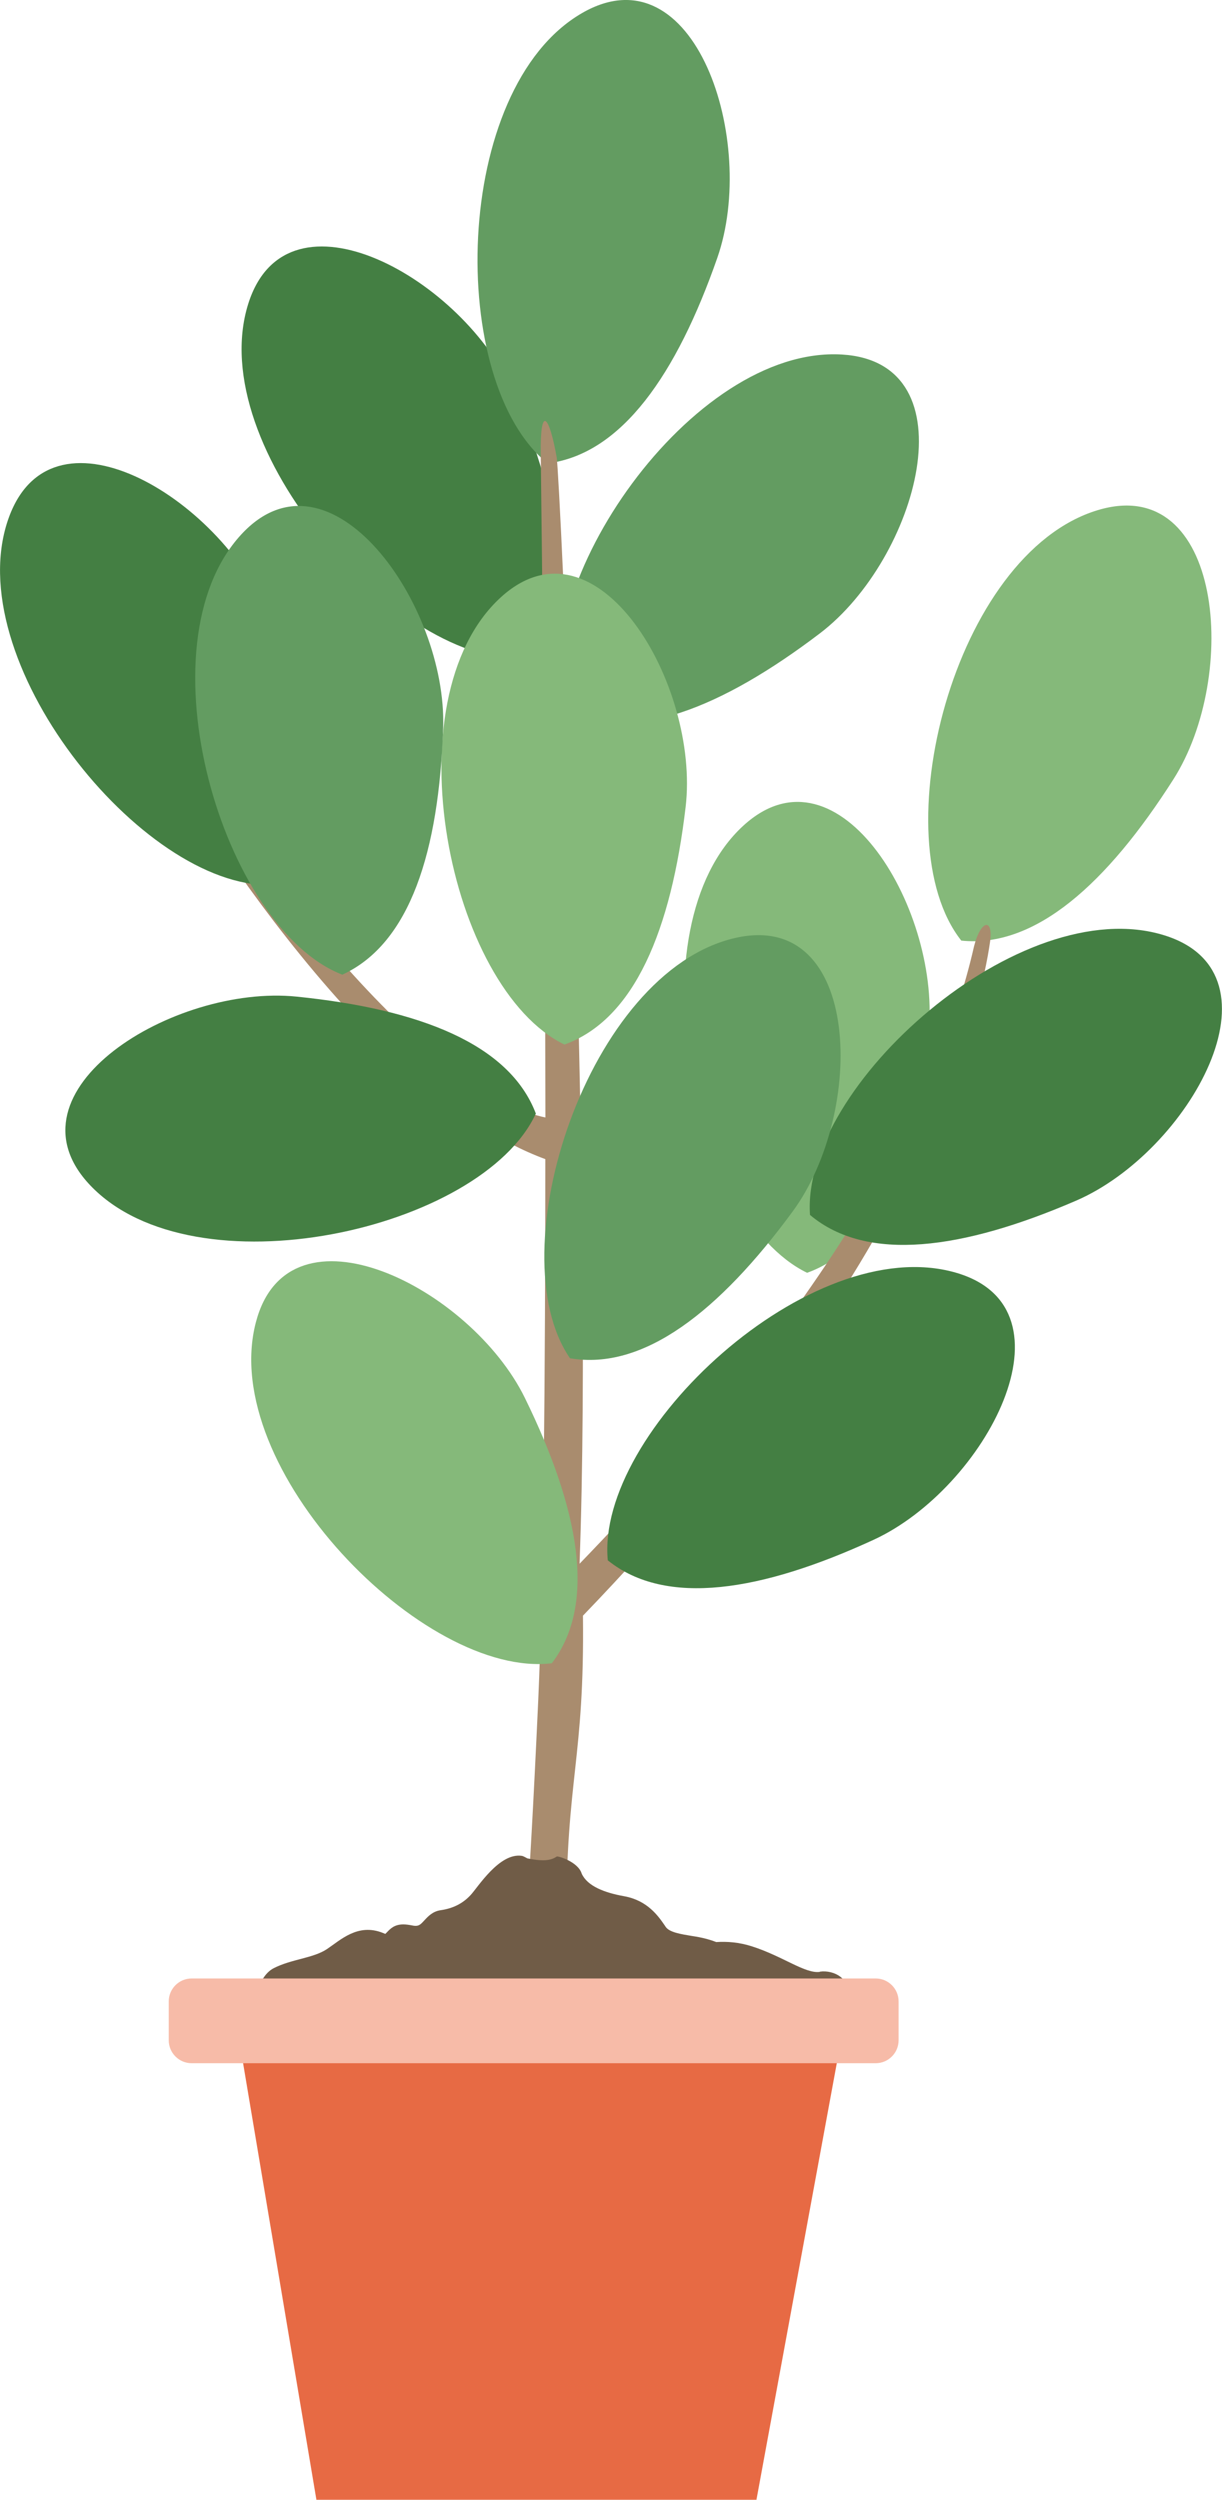 <svg xmlns="http://www.w3.org/2000/svg" viewBox="0 0 125.94 257.5"><defs><style>.d{fill:#e76a44;}.e{fill:#705c47;}.f{fill:#639c61;}.g{fill:#85b97a;}.h{fill:#f7bba8;}.i{fill:#a98c6e;}.j{fill:#447f43;}</style></defs><g id="a"></g><g id="b"><g id="c"><g><g><path class="g" d="M83.18,131.11c-11.93-5.8-18.03-35.55-6.58-46.05,9.89-9.07,20.56,8.97,19.07,21.59-1.49,12.62-5.25,21.86-12.49,24.46Z"></path><path class="j" d="M54.35,67.86c-13.23,.96-33.42-21.72-28.77-36.55,4.01-12.81,22.29-2.54,27.32,9.13,5.03,11.67,6.41,21.54,1.45,27.42Z"></path><path class="f" d="M58.23,73.24c-4.11-12.61,13.04-37.66,28.56-36.72,13.4,.82,7.83,21.02-2.29,28.72-10.12,7.69-19.37,11.41-26.27,8Z"></path><path class="g" d="M99.07,96.89c-8.22-10.41-.81-39.85,14.06-44.34,12.85-3.88,14.63,17.01,7.8,27.73-6.83,10.72-14.22,17.41-21.87,16.61Z"></path><path class="f" d="M56.45,47.73c-10.39-8.25-9.92-38.6,3.53-46.38,11.62-6.72,18.14,13.2,13.95,25.2-4.19,12-9.85,20.21-17.48,21.18Z"></path><path class="i" d="M100.38,97.5c-3.89,17.15-16.49,38.62-40.65,63.58,1.42-38.38-2.02-112.05-2.36-113.99-.77-4.33-1.71-5.44-1.64-.33,.13,9.85,.45,39.18,.48,68.35-4.11-.82-16.56-6.12-37.98-38.75-1.24-2.8-3.42-2.49-1.87,.62,1.52,3.03,20.46,35.3,39.84,42.42,0,22.11-.18,43.58-.73,55.77-2.01,43.83-2.24,20.79-2.3,22.67,.49,3.41,4.46,.57,5.19,0,0-14.81,1.89-16.55,1.72-31.41,35.22-36.52,41.01-62.74,41.96-69.44,.34-2.41-.95-2.31-1.66,.51Z"></path><path class="j" d="M62.64,160.73c-1.27-13.2,20.91-33.93,35.85-29.64,12.9,3.7,3.08,22.22-8.47,27.53-11.55,5.31-21.38,6.93-27.38,2.11Z"></path><path class="g" d="M58.17,107.6c-11.93-5.8-18.03-35.54-6.58-46.05,9.89-9.07,20.56,8.97,19.07,21.59-1.49,12.62-5.25,21.86-12.49,24.46Z"></path><path class="j" d="M83.48,125.15c-.96-13.23,21.7-33.43,36.53-28.8,12.81,4,2.55,22.29-9.11,27.33-11.67,5.04-21.54,6.42-27.42,1.47Z"></path><path class="g" d="M56.87,171.33c-13.17,1.59-34.43-20.09-30.5-35.12,3.39-12.99,22.14-3.61,27.73,7.8,5.59,11.41,7.44,21.21,2.77,27.32Z"></path><path class="j" d="M27.9,91.16c-13.26,.31-32.33-23.31-26.97-37.9,4.63-12.6,22.39-1.46,26.85,10.44,4.46,11.9,5.36,21.83,.12,27.46Z"></path><path class="f" d="M35.28,100.4c-12.37-4.78-20.95-33.91-10.42-45.34,9.1-9.87,21.24,7.22,20.81,19.92-.43,12.7-3.4,22.22-10.39,25.42Z"></path><path class="j" d="M55.22,114.72c-5.59,12.03-35.23,18.64-45.93,7.37C.05,112.36,17.91,101.38,30.56,102.66c12.64,1.28,21.94,4.87,24.67,12.06Z"></path><path class="f" d="M58.74,139.91c-7.51-10.94,1.87-39.81,17.02-43.29,13.08-3,13.45,17.96,5.92,28.19-7.53,10.24-15.35,16.41-22.94,15.1Z"></path><path class="e" d="M84.5,203.12c-1.5,.22-3.8-1.6-6.98-2.62-1.36-.44-2.6-.52-3.7-.45-.56-.22-1.25-.42-2.14-.57l-.32-.05c-1.21-.2-2.36-.38-2.75-.94l-.1-.15c-.66-.96-1.77-2.57-4.17-3.01-2.02-.36-3.8-1.03-4.39-2.33-.36-1.21-2.44-1.84-2.57-1.76-.5,.33-1.16,.57-3.03,.19-.14-.07-.4-.23-.56-.26-2.33-.36-4.55,3.26-5.3,4.05-.81,.87-1.82,1.37-3.09,1.55-.81,.12-1.29,.64-1.65,1.03-.39,.43-.56,.58-.92,.58-.1,0-.21-.01-.34-.04-.36-.07-.66-.11-.92-.11-.92,0-1.34,.44-1.71,.83-.05,.05-.1,.1-.15,.15-.09-.04-.18-.07-.27-.11-2.57-1.01-4.33,.73-5.74,1.67-1.42,.95-3.63,1.02-5.49,1.97-1.85,.94-2.52,4.72-.97,5.69,11.94,4.65,38,3.44,46.26,2.52,16.41-1.66,12.99-4.25,13.61-5.63,.61-1.38-1.12-2.44-2.62-2.22Z"></path></g><g><polygon class="d" points="24.76 210.78 32.61 257.5 77.96 257.5 86.43 211.5 24.76 210.78"></polygon><path class="h" d="M19.75,203.8H90.25c1.3,0,2.36,1.06,2.36,2.36v4.01c0,1.3-1.06,2.36-2.36,2.36H19.75c-1.3,0-2.36-1.06-2.36-2.36v-4.01c0-1.3,1.06-2.36,2.36-2.36Z"></path></g></g></g></g></svg>